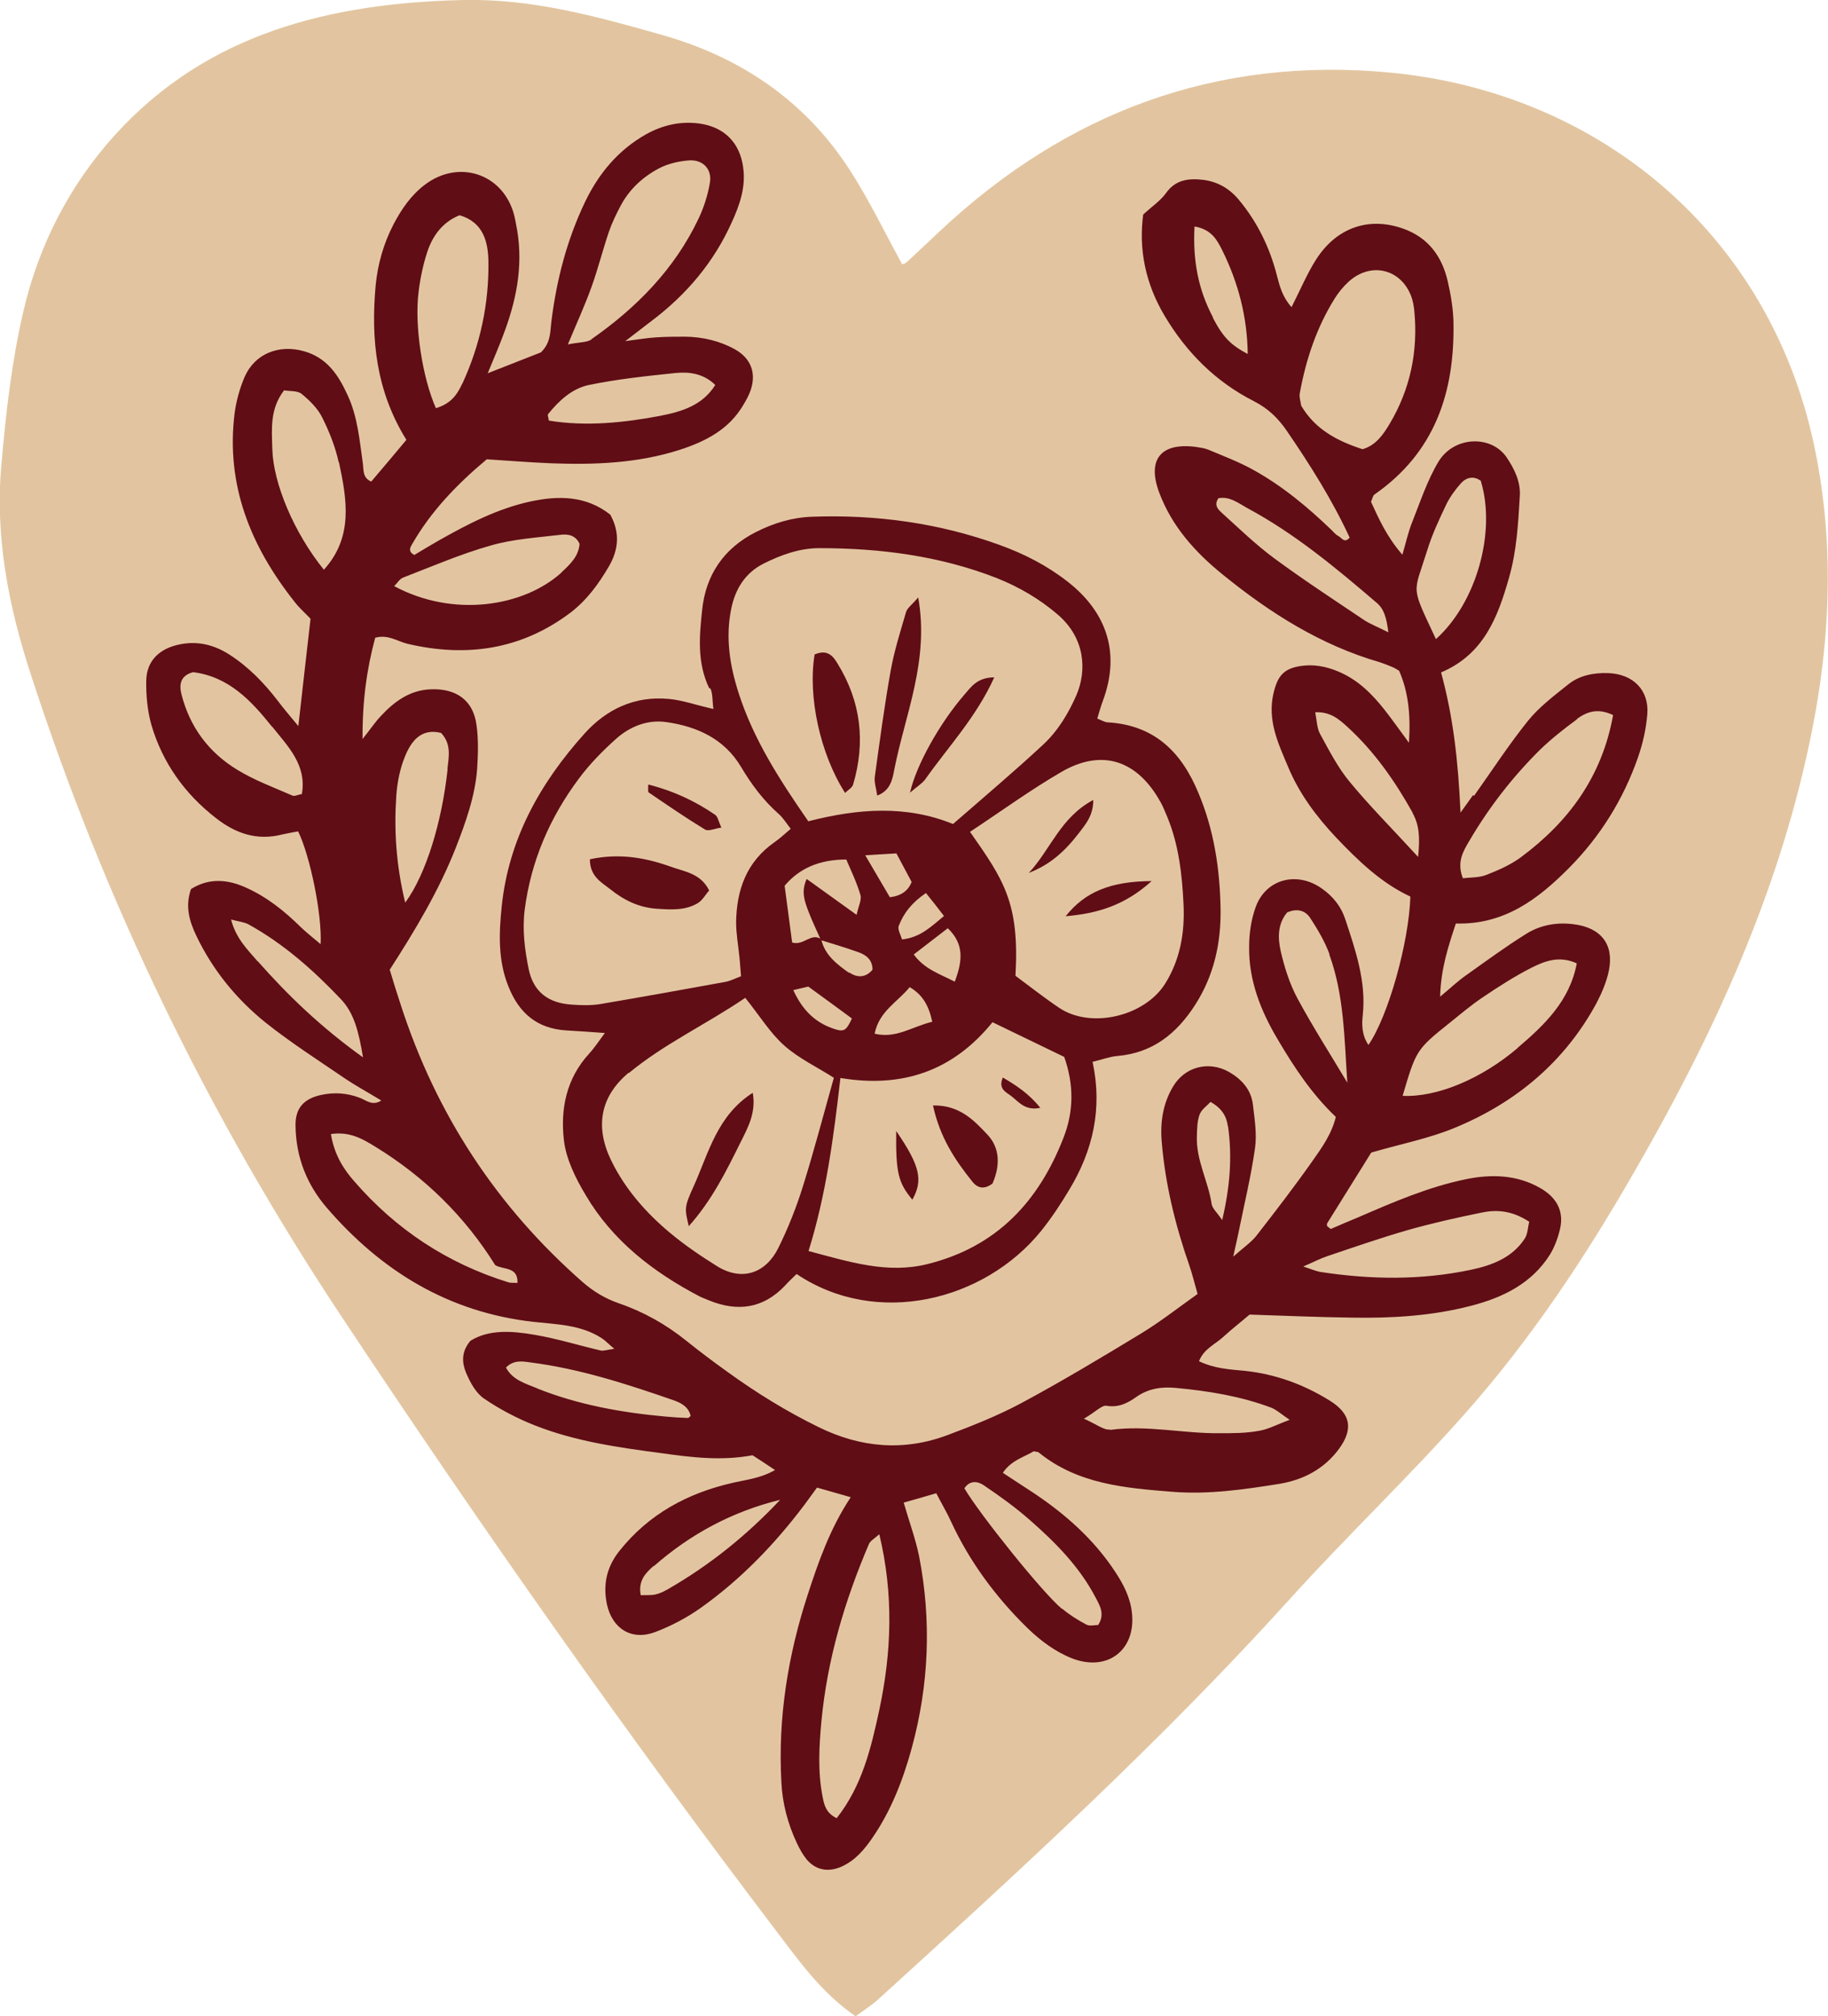 <svg viewBox="0 0 78 86" xmlns:xlink="http://www.w3.org/1999/xlink" xmlns="http://www.w3.org/2000/svg" data-name="Layer 2" id="Layer_2">
  <defs>
    <style>
      .cls-1 {
        fill: none;
      }

      .cls-2 {
        fill: #600d16;
      }

      .cls-3 {
        fill: #e2c5a0;
      }

      .cls-4 {
        clip-path: url(#clippath);
      }
    </style>
    <clipPath id="clippath">
      <rect height="86" width="78" class="cls-1"></rect>
    </clipPath>
  </defs>
  <g data-name="Layer 1" id="Layer_1-2">
    <g class="cls-4">
      <g>
        <path d="M38.5,11.28c-.74-1.35-1.41-2.74-2.24-4.03-1.91-2.95-4.65-4.82-8.08-5.78C25.43.69,22.68-.06,19.78,0c-5.67.13-10.91,1.4-14.86,5.74-1.96,2.16-3.27,4.73-3.92,7.53-.5,2.14-.75,4.35-.94,6.55-.28,3.05.3,6.03,1.25,8.93,3.16,9.73,7.59,18.87,13.28,27.43,5.93,8.94,12.1,17.72,18.6,26.27.96,1.26,1.88,2.56,3.32,3.55.32-.24.66-.45.95-.71,6.05-5.5,12.08-11.01,17.57-17.08,2.44-2.7,5.1-5.22,7.51-7.95,2.79-3.15,5.1-6.63,7.19-10.27,3.22-5.57,5.91-11.35,7.33-17.62,1.02-4.45,1.3-8.91.34-13.41-1.92-8.98-9.15-15-18.04-15.86-7.48-.72-13.88,1.71-19.27,6.77-.47.44-.93.88-1.4,1.31-.06.06-.16.08-.19.09h0Z" class="cls-3"></path>
        <path d="M62.9,33.94c.76-1.07,1.48-2.18,2.31-3.21.48-.59,1.12-1.07,1.72-1.55.48-.38,1.08-.49,1.7-.47,1.05.04,1.74.72,1.66,1.75-.05.62-.19,1.25-.4,1.85-.62,1.78-1.61,3.37-2.94,4.71-1.3,1.31-2.75,2.43-4.83,2.37-.32.97-.64,1.92-.67,3.12.47-.39.76-.67,1.09-.9.86-.61,1.7-1.23,2.6-1.79.6-.37,1.29-.49,2-.4,1.16.14,1.74.85,1.51,1.98-.1.48-.3.95-.53,1.39-1.35,2.49-3.43,4.24-6.06,5.32-1.09.45-2.28.68-3.55,1.05-.57.92-1.22,1.96-1.87,3-.02.04-.03.09-.01.13.01.03.06.05.15.13.37-.16.79-.34,1.2-.51,1.48-.64,2.96-1.28,4.55-1.61,1.11-.23,2.21-.2,3.22.39.65.38.99.95.82,1.71-.09.39-.23.78-.44,1.12-.78,1.23-2.01,1.83-3.38,2.18-1.66.43-3.37.53-5.08.5-1.43-.02-2.85-.08-4.35-.13-.35.3-.74.6-1.11.94-.34.32-.84.51-1.05,1.05.68.32,1.32.35,1.96.41,1.31.14,2.51.58,3.62,1.27.9.56,1.01,1.21.4,2.05-.63.86-1.52,1.33-2.55,1.5-1.5.24-3.01.46-4.55.34-2.04-.16-4.06-.33-5.72-1.68-.03-.03-.09-.02-.21-.05-.41.25-.96.38-1.32.92.44.29.86.56,1.27.83,1.39.92,2.62,2.01,3.53,3.4.35.53.64,1.09.71,1.75.17,1.58-1.04,2.51-2.54,1.94-.74-.29-1.36-.76-1.92-1.3-1.35-1.32-2.46-2.82-3.25-4.52-.18-.4-.41-.78-.64-1.23-.51.15-.93.27-1.39.4.24.83.51,1.56.66,2.3.53,2.74.42,5.48-.32,8.18-.37,1.35-.88,2.67-1.69,3.84-.34.49-.72.94-1.29,1.2-.57.26-1.11.16-1.5-.3-.17-.21-.3-.45-.42-.7-.39-.83-.62-1.71-.66-2.61-.15-2.73.28-5.4,1.13-8,.46-1.41.95-2.81,1.83-4.14-.55-.16-.98-.28-1.44-.41-.2.27-.35.48-.51.7-1.27,1.69-2.72,3.2-4.45,4.43-.59.42-1.26.77-1.94,1.03-1.01.38-1.83-.14-2.06-1.17-.18-.84-.02-1.6.53-2.29,1.25-1.57,2.91-2.47,4.86-2.91.57-.13,1.17-.19,1.78-.54-.37-.25-.67-.44-.96-.63-1.33.25-2.61.09-3.89-.09-1.83-.24-3.66-.5-5.39-1.18-.76-.3-1.51-.69-2.18-1.15-.35-.24-.59-.69-.76-1.09-.17-.41-.23-.88.18-1.37.8-.5,1.78-.42,2.73-.26.95.16,1.88.45,2.82.67.13.03.29-.03.59-.07-.26-.22-.38-.35-.53-.45-.89-.58-1.92-.59-2.92-.7-3.64-.41-6.5-2.18-8.82-4.87-.86-1-1.31-2.17-1.33-3.48-.02-.76.35-1.17,1.1-1.33.56-.12,1.1-.08,1.63.12.28.1.54.37.93.12-.54-.33-1.06-.61-1.55-.94-1.13-.77-2.3-1.52-3.37-2.37-1.26-1.01-2.27-2.25-2.97-3.71-.3-.63-.49-1.26-.23-2,.76-.48,1.56-.42,2.35-.06.89.4,1.64,1,2.33,1.68.25.24.52.45.85.73.07-1.24-.45-3.78-.96-4.81-.22.04-.45.08-.67.13-1.08.28-2-.04-2.84-.7-1.34-1.04-2.28-2.37-2.75-3.97-.17-.6-.23-1.25-.22-1.88.01-.86.57-1.39,1.45-1.56.77-.15,1.46.03,2.1.44.82.53,1.48,1.21,2.07,1.98.24.32.5.62.87,1.07.19-1.66.35-3.12.52-4.58-.25-.26-.49-.47-.68-.72-1.88-2.37-2.94-4.99-2.56-8.04.07-.53.22-1.07.43-1.56.44-.99,1.46-1.39,2.53-1.09.99.28,1.47,1.02,1.86,1.87.43.92.51,1.92.65,2.9.04.28-.02.63.36.79.52-.61,1.01-1.19,1.5-1.78-1.3-2.09-1.52-4.31-1.31-6.6.09-.91.34-1.78.76-2.59.34-.65.75-1.25,1.35-1.7,1.41-1.06,3.24-.49,3.76,1.17.08.26.12.53.17.8.26,1.57-.06,3.06-.62,4.51-.17.45-.36.9-.64,1.57.94-.37,1.65-.65,2.27-.89.44-.43.39-.9.45-1.34.22-1.76.66-3.46,1.43-5.07.58-1.21,1.41-2.22,2.62-2.9.71-.39,1.46-.56,2.27-.45,1.06.15,1.72.82,1.86,1.87.12.84-.15,1.61-.49,2.35-.76,1.69-1.92,3.07-3.42,4.2-.31.24-.63.48-1.12.86.61-.08.96-.14,1.31-.16.42-.03.83-.03,1.25-.03.75.01,1.47.18,2.12.54.68.38.92,1.01.67,1.74-.07.21-.18.41-.3.61-.61,1.06-1.62,1.58-2.74,1.94-1.78.57-3.63.64-5.48.57-.92-.04-1.83-.11-2.74-.17-1.28,1.07-2.38,2.22-3.18,3.61-.08.14-.2.32.09.47.33-.2.68-.41,1.03-.61,1.24-.7,2.5-1.36,3.92-1.67,1.21-.26,2.38-.25,3.41.56.42.76.36,1.49-.06,2.21-.44.75-.94,1.44-1.65,1.98-2.09,1.57-4.43,1.91-6.94,1.32-.43-.1-.82-.41-1.38-.26-.36,1.34-.55,2.69-.54,4.32.36-.45.55-.74.79-.99.57-.61,1.23-1.1,2.13-1.13,1.08-.04,1.8.47,1.94,1.51.09.62.07,1.25.03,1.88-.09,1.18-.49,2.29-.92,3.39-.72,1.82-1.72,3.49-2.81,5.18.15.5.31,1.02.48,1.53,1.5,4.62,4.07,8.57,7.77,11.81.45.39.95.69,1.53.89,1.05.36,2.01.9,2.88,1.6.57.46,1.16.9,1.76,1.33,1.23.89,2.51,1.68,3.88,2.35,1.79.88,3.63,1.04,5.5.34,1.07-.4,2.15-.83,3.16-1.37,1.73-.93,3.43-1.95,5.11-2.97.82-.5,1.57-1.09,2.4-1.68-.13-.45-.22-.84-.35-1.21-.6-1.72-1.03-3.47-1.18-5.28-.07-.83.05-1.63.48-2.35.5-.85,1.52-1.12,2.39-.63.54.31.94.75,1.02,1.38.07.62.18,1.27.09,1.88-.17,1.2-.46,2.39-.7,3.58-.05.25-.11.5-.23,1.04.48-.42.77-.62.98-.88.81-1.04,1.62-2.09,2.38-3.17.42-.59.84-1.18,1.02-1.91-1.03-.98-1.78-2.12-2.47-3.29-.73-1.22-1.25-2.53-1.23-3.97,0-.58.09-1.18.29-1.72.45-1.19,1.78-1.51,2.83-.75.47.33.81.77.98,1.29.44,1.33.9,2.66.75,4.09-.05.42-.04.86.24,1.28.85-1.23,1.73-4.38,1.79-6.33-1.23-.57-2.22-1.52-3.16-2.51-.85-.9-1.59-1.89-2.06-3.03-.42-.99-.89-1.98-.62-3.13.17-.73.43-1.05,1.14-1.16.56-.09,1.1.01,1.62.23.84.35,1.45.96,1.99,1.65.3.38.58.78,1.03,1.39.08-1.25-.04-2.2-.42-3.07-.13-.08-.21-.13-.29-.16-.17-.07-.34-.14-.52-.2-2.53-.73-4.69-2.1-6.7-3.73-1.19-.96-2.19-2.07-2.73-3.52-.52-1.4.07-2.13,1.56-1.94.18.03.37.05.54.12.64.27,1.28.51,1.88.84,1.26.69,2.35,1.6,3.37,2.58.1.1.19.21.31.27.13.07.25.32.47.06-.74-1.6-1.68-3.09-2.68-4.55-.37-.54-.79-.95-1.39-1.26-1.64-.83-2.89-2.08-3.82-3.64-.82-1.37-1.12-2.84-.92-4.33.38-.35.74-.59.97-.91.41-.58.96-.64,1.59-.57.62.08,1.12.37,1.52.85.8.96,1.33,2.06,1.63,3.25.12.46.24.91.62,1.33.38-.75.66-1.42,1.04-2.02.87-1.37,2.24-1.84,3.69-1.34,1.11.38,1.7,1.21,1.94,2.28.13.57.23,1.16.24,1.75.05,2.95-.78,5.52-3.37,7.32-.07.05-.08.16-.15.31.33.72.67,1.49,1.34,2.26.16-.55.25-.97.41-1.37.35-.88.65-1.8,1.13-2.6.66-1.09,2.25-1.15,2.91-.18.33.49.6,1.04.56,1.65-.07,1.17-.13,2.33-.46,3.48-.48,1.69-1.08,3.27-2.9,4.04.52,1.9.73,3.77.83,5.98.28-.39.41-.57.53-.74h0ZM58.14,19.16c.58-.17.89-.64,1.16-1.09.88-1.48,1.21-3.09,1.05-4.79-.02-.22-.06-.45-.14-.66-.45-1.16-1.73-1.46-2.67-.6-.23.21-.44.47-.6.73-.77,1.24-1.22,2.6-1.48,4.03-.03.17.04.35.06.52.59,1.01,1.54,1.51,2.62,1.86h0ZM37.52,72.93c.52-2.44.62-4.9,0-7.49-.22.19-.38.28-.44.41-1.04,2.43-1.78,4.93-2.03,7.56-.1,1.07-.16,2.16.05,3.23.07.36.15.69.6.91,1.09-1.38,1.47-3,1.82-4.62ZM25.22,14.48c1.94-1.35,3.56-3,4.58-5.14.23-.48.4-1.01.49-1.54.1-.57-.28-.99-.87-.96-.44.03-.92.14-1.3.34-.7.37-1.27.9-1.64,1.6-.19.36-.37.73-.5,1.11-.26.77-.46,1.56-.73,2.32-.27.76-.61,1.5-1.02,2.48.5-.1.81-.08,1.01-.21h0ZM67.29,30.68c-.55.4-1.09.83-1.58,1.3-1.17,1.16-2.17,2.45-3,3.86-.28.47-.56.93-.29,1.62.33-.04.7-.02,1.02-.15.51-.2,1.03-.43,1.46-.75,2.05-1.52,3.46-3.45,3.93-6.06-.67-.32-1.14-.13-1.55.17h0ZM64.76,44.69c1.14-.97,2.22-2,2.52-3.6-.74-.34-1.36-.1-1.92.18-.73.37-1.43.82-2.11,1.28-.49.33-.95.72-1.41,1.09-1.4,1.12-1.42,1.16-1.99,3.1,1.45.07,3.35-.71,4.92-2.05h0ZM19.73,16.36c.77-1.67,1.14-3.43,1.11-5.24-.02-.8-.21-1.64-1.23-1.94-.72.29-1.15.87-1.38,1.57-.18.55-.3,1.13-.37,1.71-.18,1.42.16,3.64.74,4.95.63-.19.9-.56,1.12-1.04ZM63.22,51.72c-1.08.22-2.15.46-3.2.76-1.14.33-2.26.72-3.39,1.1-.3.1-.58.25-1.02.44.34.11.52.19.72.23,2.15.33,4.3.36,6.43-.09.91-.19,1.77-.52,2.3-1.33.13-.2.13-.48.19-.72-.75-.49-1.4-.52-2.03-.39h0ZM14.45,19.71c-.14-.65-.4-1.3-.7-1.9-.19-.39-.54-.73-.88-1.01-.17-.14-.5-.11-.75-.15-.62.81-.52,1.68-.5,2.51.04,1.45.92,3.56,2.2,5.14,1.27-1.4.98-3.01.64-4.6h0ZM15.12,50.39c1.77,2.04,3.95,3.49,6.56,4.3.12.04.26.02.4.03.03-.71-.61-.55-.95-.76-1.29-2.07-3-3.75-5.1-5.04-.54-.33-1.09-.67-1.91-.55.14.86.52,1.48,1,2.02ZM23.96,24.41c.38-.35.73-.69.77-1.21-.16-.37-.49-.43-.81-.39-1,.12-2.03.18-2.99.46-1.27.36-2.5.89-3.74,1.37-.14.06-.24.23-.37.36,2.51,1.35,5.51.89,7.14-.58h0ZM11.61,31c-.88-1.1-1.84-2.14-3.37-2.33-.57.15-.6.56-.49.97.35,1.36,1.15,2.45,2.37,3.19.73.45,1.55.75,2.35,1.1.1.05.25-.04.41-.06.22-1.24-.6-2.04-1.26-2.87ZM63.2,20.52c-.31-.24-.63-.16-.86.09-.24.27-.46.57-.62.89-.31.65-.62,1.31-.83,2-.59,1.89-.71,1.42.38,3.76,1.74-1.56,2.57-4.58,1.92-6.73ZM47.36,60.99c1.58-.22,3.13.16,4.7.14.55,0,1.11,0,1.65-.1.39-.06.75-.26,1.32-.47-.37-.25-.56-.43-.79-.52-1.3-.49-2.67-.71-4.04-.84-.6-.06-1.18.01-1.71.38-.35.25-.75.47-1.27.38-.2-.04-.45.25-.97.55.56.25.86.5,1.11.46h0ZM19.09,32.81c.06-.54.18-1.07-.27-1.55-.86-.21-1.27.36-1.53.98-.22.53-.34,1.12-.38,1.7-.1,1.48-.01,2.95.38,4.56.89-1.21,1.57-3.45,1.81-5.7h0ZM45.33,68.62c.31.26.66.48,1.02.67.14.08.35.02.51.02.29-.46.08-.81-.11-1.17-.68-1.3-1.7-2.34-2.8-3.3-.61-.54-1.28-1.02-1.96-1.48-.27-.19-.61-.23-.84.12.66,1.12,3.34,4.46,4.16,5.14h.01ZM28.2,17.73c.88-.17,1.78-.44,2.32-1.31-.5-.49-1.11-.57-1.7-.51-1.24.13-2.48.26-3.69.51-.72.15-1.28.67-1.74,1.24-.04.05.02.17.03.28,1.6.26,3.21.09,4.79-.21ZM56.73,40.7c-.2-.54-.5-1.05-.82-1.54-.21-.33-.57-.43-.99-.24-.41.49-.4,1.09-.27,1.66.16.69.38,1.39.72,2.02.66,1.22,1.41,2.39,2.12,3.58-.13-1.86-.13-3.72-.77-5.47h0ZM58.73,25.7c-1.73-1.48-3.48-2.94-5.51-4.03-.38-.21-.75-.51-1.23-.42-.2.29-.02.47.13.61.74.67,1.46,1.37,2.26,1.96,1.25.92,2.55,1.77,3.83,2.63.26.17.56.28,1.03.52-.08-.63-.18-1-.52-1.28ZM11,41c1.29,1.46,2.69,2.81,4.49,4.1-.18-1.07-.37-1.89-.96-2.5-1.16-1.22-2.42-2.34-3.92-3.17-.18-.1-.41-.12-.75-.21.21.81.7,1.28,1.13,1.78h0ZM60.28,34.67c-.75-1.34-1.62-2.6-2.78-3.66-.36-.33-.73-.66-1.38-.63.07.35.07.68.21.93.39.71.76,1.44,1.28,2.06.85,1.03,1.81,1.99,2.9,3.18.09-.87.04-1.38-.24-1.88h0ZM22.92,59.22c1.76.7,3.6,1.03,5.48,1.2.32.03.64.05.95.06.04,0,.07-.05.12-.09-.09-.39-.42-.56-.74-.67-1.99-.69-3.99-1.34-6.1-1.61-.35-.05-.72-.11-1.04.22.28.53.83.68,1.32.88h0ZM27.89,66.79c-.34.3-.67.63-.55,1.25.21-.01.42.01.62-.03.18-.04.35-.12.51-.21,1.8-1.03,3.39-2.31,4.82-3.83-2.04.5-3.83,1.46-5.39,2.83h0ZM51.75,13.55c.44.84.76,1.16,1.49,1.55-.02-1.58-.4-3.03-1.08-4.41-.21-.41-.43-.9-1.19-1.03-.08,1.45.16,2.7.79,3.88ZM52.39,48.03c-.05-.41-.26-.77-.74-1.03-.15.17-.38.32-.46.53-.11.29-.11.62-.12.93-.04,1.01.48,1.91.63,2.89.03.2.23.36.45.69.34-1.44.43-2.71.25-4h0Z" class="cls-2"></path>
        <path d="M30.26,29.35c-.52-1.08-.42-2.22-.3-3.33.15-1.48.91-2.63,2.3-3.33.75-.38,1.54-.62,2.39-.65,2.75-.1,5.43.27,8.02,1.21,1.05.38,2.02.88,2.9,1.57,1.52,1.19,2.3,2.89,1.49,5.07-.09.24-.16.49-.24.76.21.08.33.16.45.16,2.02.12,3.16,1.3,3.87,3.02.66,1.57.91,3.22.94,4.9.03,1.46-.27,2.87-1.09,4.14-.78,1.21-1.8,2.04-3.31,2.17-.34.03-.68.16-1.06.25.43,2.01.01,3.78-.98,5.43-.37.62-.77,1.23-1.23,1.8-2.41,2.96-6.99,4.12-10.42,1.82-.16.16-.33.31-.48.48-.93.99-2.03,1.15-3.27.64-.13-.06-.26-.1-.38-.16-1.99-1.04-3.72-2.38-4.86-4.31-.44-.73-.85-1.56-.94-2.37-.15-1.31.1-2.61,1.07-3.67.23-.25.41-.53.68-.89-.65-.05-1.15-.08-1.65-.11-1.25-.08-2.01-.74-2.46-1.86-.46-1.13-.41-2.29-.29-3.45.3-2.85,1.63-5.24,3.54-7.36.93-1.03,2.13-1.6,3.57-1.47.59.05,1.16.26,1.92.43-.05-.36-.02-.65-.13-.88h-.02ZM36.24,41.48c.32.22.69.24.99-.12,0-.43-.28-.64-.64-.76-.51-.18-1.04-.34-1.56-.5-.18-.41-.38-.82-.54-1.24-.15-.41-.32-.82-.07-1.37.71.51,1.35.97,2.13,1.53.09-.4.23-.66.16-.86-.15-.51-.38-.99-.6-1.5-1.16,0-2.02.39-2.63,1.12.12.89.22,1.67.32,2.42.5.15.81-.44,1.24-.14.15.67.66,1.06,1.18,1.43h0ZM40.66,35.15c1.31-1.14,2.6-2.23,3.83-3.37.64-.59,1.09-1.33,1.44-2.13.45-1.05.38-2.43-.8-3.44-.77-.66-1.64-1.17-2.59-1.55-2.43-.95-4.98-1.28-7.58-1.28-.85,0-1.64.29-2.38.66-.79.4-1.21,1.09-1.38,1.93-.25,1.23-.06,2.42.32,3.6.63,1.96,1.73,3.67,2.97,5.46,2.14-.55,4.18-.69,6.16.11h0ZM31.55,40.81c-.05-.49-.14-.98-.14-1.48.02-1.37.44-2.57,1.64-3.41.22-.15.42-.34.69-.57-.18-.23-.32-.46-.51-.63-.66-.58-1.17-1.27-1.61-2.01-.71-1.19-1.86-1.72-3.18-1.91-.81-.12-1.57.19-2.16.72-.57.51-1.12,1.07-1.58,1.69-1.24,1.66-2.04,3.51-2.31,5.58-.11.87,0,1.72.17,2.55.2.96.83,1.45,1.85,1.51.41.03.84.04,1.24-.03,1.77-.3,3.54-.62,5.3-.94.22-.04.42-.15.67-.24-.03-.3-.04-.56-.07-.83h0ZM35.86,45.98c-.29,2.53-.61,4.97-1.36,7.38,1.74.46,3.37.99,5.1.55,2.94-.74,4.72-2.67,5.77-5.36.45-1.13.46-2.28.04-3.47-.97-.47-1.96-.95-3.06-1.48-1.68,2.07-3.83,2.82-6.48,2.38ZM26.83,45.75c-1.23,1.02-1.45,2.33-.74,3.77.59,1.2,1.46,2.19,2.47,3.04.63.53,1.31.99,2.01,1.43,1.11.7,2.12.29,2.64-.76.42-.85.77-1.73,1.05-2.63.47-1.5.87-3.03,1.32-4.63-.7-.45-1.49-.82-2.11-1.37-.6-.53-1.03-1.24-1.67-2.04-1.66,1.13-3.46,1.96-4.97,3.21h0ZM43.33,41.62c.62.46,1.23.94,1.87,1.37,1.34.9,3.64.37,4.52-1.04.65-1.04.84-2.21.78-3.39-.06-1.25-.2-2.52-.69-3.71-.09-.21-.17-.42-.28-.62-.99-1.8-2.5-2.32-4.25-1.3-1.34.78-2.6,1.7-3.89,2.55,1.42,2.03,2.12,3.01,1.94,6.13h0ZM38.81,42.11c-.51.63-1.3,1.02-1.49,1.98.92.22,1.59-.3,2.46-.51-.16-.73-.43-1.16-.97-1.48h0ZM40.43,39.6c-.48.37-.93.72-1.44,1.11.45.62,1.08.82,1.75,1.16.34-.9.4-1.61-.3-2.28h0ZM40.28,39.07c-.27-.35-.5-.65-.77-.98-.59.4-.95.85-1.16,1.4-.06.15.08.38.14.58.79-.09,1.23-.54,1.79-1ZM38.25,36.4c-.3.02-.74.04-1.33.08.4.68.72,1.23,1.05,1.79.49-.06.78-.28.93-.65-.21-.39-.4-.75-.65-1.22h0ZM34.49,42.08c-.08.02-.33.08-.64.15.39.86.95,1.41,1.79,1.67.38.12.48.04.71-.46-.58-.43-1.16-.85-1.86-1.36Z" class="cls-2"></path>
        <path d="M34.76,27.91c-.3,1.8.24,4.26,1.3,5.91.13-.13.3-.22.34-.35.54-1.82.34-3.55-.67-5.18-.19-.32-.43-.6-.96-.38Z" class="cls-2"></path>
        <path d="M37.44,33.93c.56-.22.64-.69.72-1.11.46-2.35,1.5-4.63,1.02-7.34-.26.31-.47.45-.52.63-.24.82-.5,1.64-.65,2.47-.27,1.5-.47,3.02-.68,4.53-.04.25.06.52.1.82Z" class="cls-2"></path>
        <path d="M42.42,28.89c-.74.01-.99.42-1.28.75-1.04,1.2-2.05,3-2.31,4.17.28-.25.51-.38.65-.57.98-1.39,2.17-2.64,2.94-4.34Z" class="cls-2"></path>
        <path d="M25.17,36.65c0,.73.49.98.86,1.27.57.46,1.22.79,1.99.84.61.04,1.21.08,1.74-.23.21-.12.34-.37.5-.55-.36-.73-1.05-.8-1.63-1.01-1.09-.39-2.2-.59-3.46-.32Z" class="cls-2"></path>
        <path d="M30.78,35.3c-.12-.26-.15-.47-.27-.55-.86-.59-1.79-1.02-2.85-1.29,0,.19-.02.32.02.34.79.54,1.58,1.08,2.4,1.58.14.09.4-.04.7-.08h0Z" class="cls-2"></path>
        <path d="M39.81,47.15c.3,1.38.95,2.34,1.68,3.25.23.29.52.34.86.08.32-.73.34-1.51-.23-2.1-.56-.59-1.17-1.25-2.31-1.23Z" class="cls-2"></path>
        <path d="M38.24,48.24c-.02,1.79.09,2.21.69,2.93.46-.83.34-1.43-.69-2.93Z" class="cls-2"></path>
        <path d="M44.39,47.25c-.49-.6-1-.94-1.6-1.29-.21.49.14.62.36.79.32.25.6.64,1.24.5h0Z" class="cls-2"></path>
        <path d="M29.39,52.3c.99-1.11,1.6-2.35,2.21-3.58.31-.62.67-1.26.52-2.11-1.52.97-1.88,2.56-2.51,3.96-.42.92-.4.97-.22,1.73Z" class="cls-2"></path>
        <path d="M49.14,37.58c-1.77.01-2.85.47-3.67,1.5,1.38-.12,2.53-.47,3.67-1.5Z" class="cls-2"></path>
        <path d="M46.65,34.12c-1.41.75-1.83,2.13-2.75,3.11.86-.33,1.5-.87,2.13-1.69.29-.38.62-.75.62-1.42Z" class="cls-2"></path>
      </g>
    </g>
  </g>
</svg>